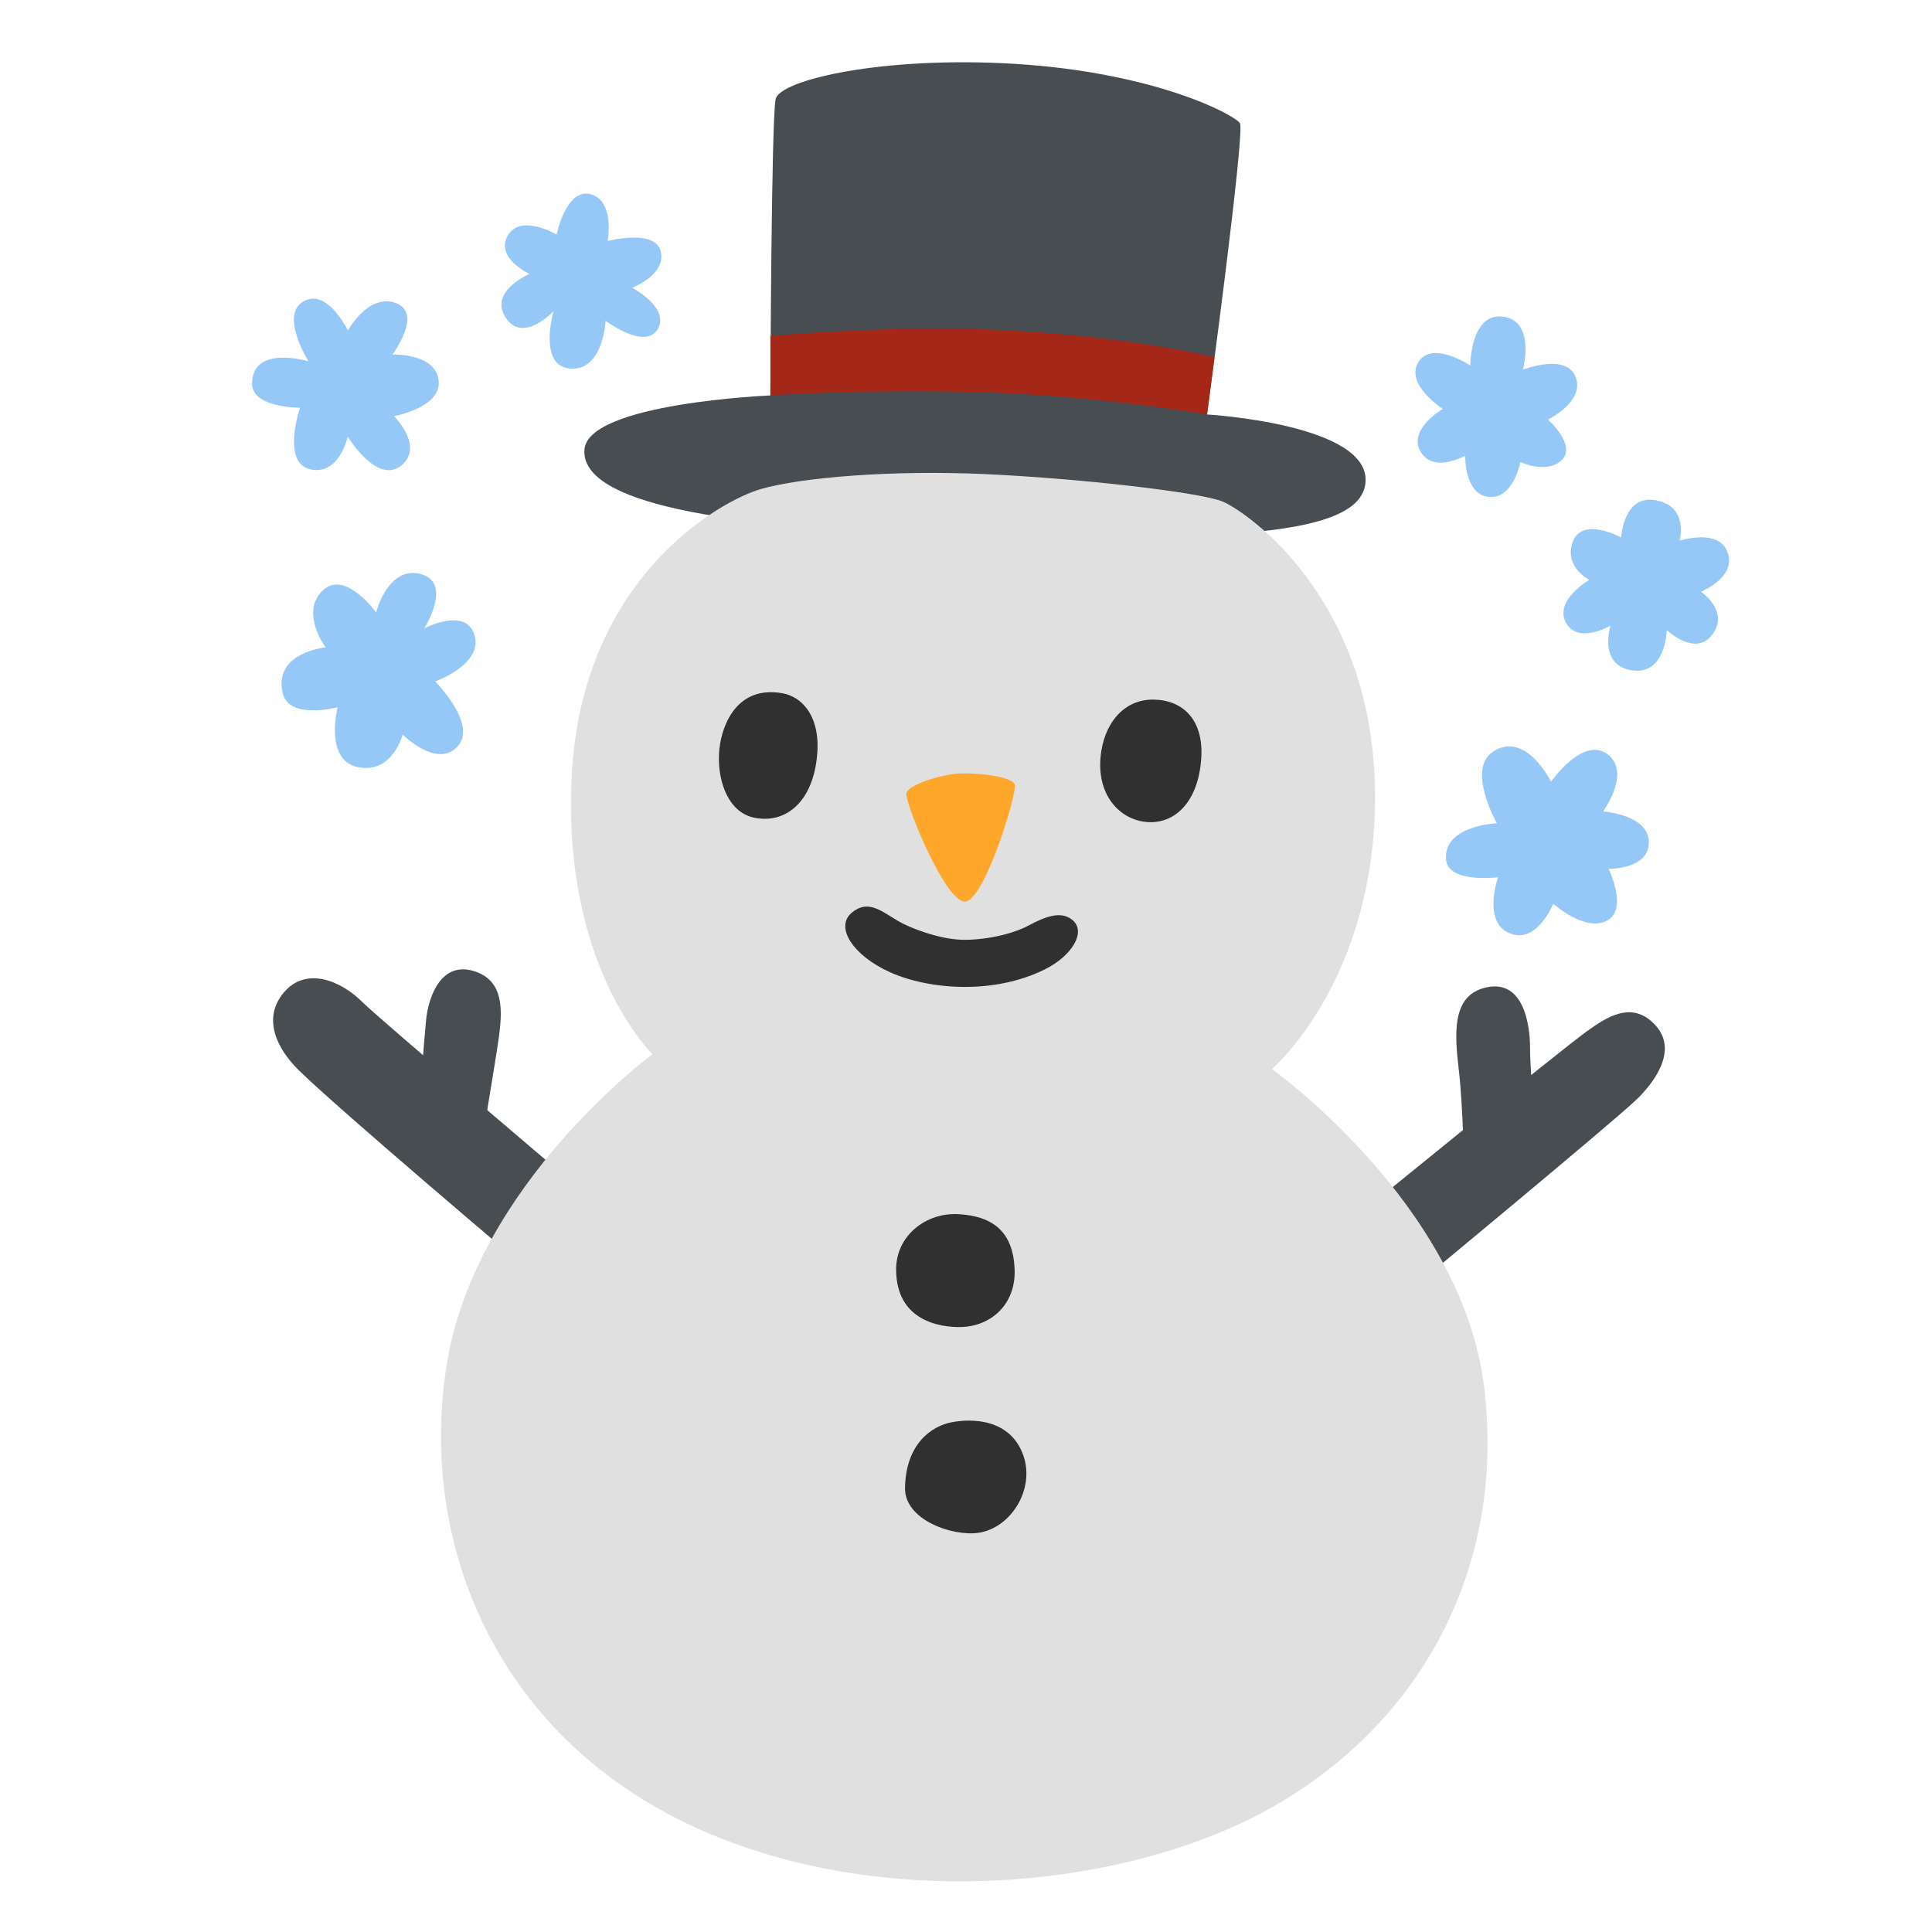 <?xml version="1.0" encoding="utf-8"?>
<!-- Generator: Adobe Illustrator 25.2.3, SVG Export Plug-In . SVG Version: 6.00 Build 0)  -->
<svg version="1.1" id="Layer_2" xmlns="http://www.w3.org/2000/svg" xmlns:xlink="http://www.w3.org/1999/xlink" x="0px" y="0px"
	 viewBox="0 0 128 128" style="enable-background:new 0 0 128 128;" xml:space="preserve">
<path style="fill:#474D50;" d="M90.39,80.18c0,0,12.95-10.56,14.71-11.83c1.3-0.93,3.02-2.13,4.58-0.42
	c1.51,1.65-0.07,3.78-1.27,4.93c-1.62,1.55-15.06,12.67-15.06,12.67L90.39,80.18z"/>
<path style="fill:#474D50;" d="M98.27,65.47c-2.08,0.6-1.9,3.03-1.62,5.42c0.28,2.39,0.35,6.48,0.35,6.48l4.58-4.79
	c0,0-0.21-1.69-0.21-3.17S100.95,64.7,98.27,65.47z"/>
<path style="fill:#474D50;" d="M37.1,77.65c0,0-12.04-10.21-13.09-11.26c-1.41-1.41-3.73-2.39-5.21-0.63
	c-1.47,1.75-0.39,3.76,0.92,5.07c2.46,2.46,15.2,13.23,15.2,13.23L37.1,77.65z"/>
<path style="fill:#474D50;" d="M27.81,72.65c0,0,0.28-3.59,0.42-5.07c0.14-1.48,0.99-4.08,3.38-3.17c2.01,0.77,1.62,3.1,1.34,5
	c-0.2,1.32-0.99,6.05-0.99,6.05L27.81,72.65z"/>
<path style="fill:#474D50;" d="M67.23,4.23C58.49,3.7,51.68,5.29,51.39,6.56s-0.35,19.64-0.35,19.64s-12.1,0.5-12.32,3.59
	c-0.21,3.03,6.55,5.14,24.64,5.63s26.67,0.06,27.1-3.38c0.49-3.94-10.49-4.58-10.49-4.58s2.53-18.72,2.18-19.29
	S76.52,4.8,67.23,4.23z"/>
<path style="fill:#A42718;" d="M65.54,21.83c-6.75-0.27-14.5,0.42-14.5,0.42v3.94c0,0,6.19-0.42,13.87-0.21s15.06,1.48,15.06,1.48
	l0.49-3.8C80.46,23.66,74.48,22.18,65.54,21.83z"/>
<path style="fill:#E0E0E0;" d="M43.23,69.84c0,0-6.03-5.79-5.35-18.51c0.7-13.09,9.85-18.16,12.53-18.93
	c2.67-0.77,8.66-1.27,14.85-0.99c6.19,0.28,14.29,1.2,15.77,1.83s10,6.34,10.07,19.38c0.07,12.3-6.83,18.21-6.83,18.21
	s12.55,8.92,14.05,21.02c1.5,12.11-4.31,22.54-14.36,28.06c-11.45,6.29-31.63,7.13-44.02-2.53c-8.85-6.91-11.92-17.55-10.32-27.12
	C31.59,78.41,43.23,69.84,43.23,69.84z"/>
<path style="fill:#303030;" d="M51.84,45.93c-2.91-0.52-3.99,1.92-4.18,3.71c-0.19,1.78,0.44,4.21,2.39,4.55
	c2.11,0.38,3.8-1.17,4.08-4.09C54.39,47.55,53.2,46.17,51.84,45.93z"/>
<path style="fill:#303030;" d="M72.91,50.2c-0.22,2.64,1.43,4.22,3.24,4.27c1.88,0.05,3.29-1.57,3.44-4.31
	c0.14-2.53-1.27-3.8-3.2-3.81C74.41,46.34,73.1,47.99,72.91,50.2z"/>
<path style="fill:#303030;" d="M56.43,60.47c-1.13,0.95,0.07,2.83,2.53,3.94c2.57,1.16,6.9,1.51,10.31-0.21
	c1.76-0.89,2.71-2.46,1.79-3.24c-0.77-0.65-1.83-0.22-2.9,0.35c-1.11,0.6-2.99,1-4.49,0.95c-1.5-0.05-3.45-0.81-4.15-1.23
	C58.4,60.37,57.51,59.56,56.43,60.47z"/>
<path style="fill:#FFA72B;" d="M60.05,52.54c-0.14,0.56,2.6,7.33,3.91,7.19c1.3-0.14,3.45-7.23,3.27-7.75
	c-0.18-0.53-2.32-0.77-3.55-0.74S60.19,51.98,60.05,52.54z"/>
<path style="fill:#303030;" d="M59.37,84.1c0,3.45,2.97,3.85,4.3,3.82c1.96-0.05,3.66-1.48,3.55-3.87s-1.38-3.49-3.76-3.61
	C61.33,80.34,59.37,81.87,59.37,84.1z"/>
<path style="fill:#303030;" d="M59.96,98.58c-0.04,2.12,3.16,3.23,4.88,2.97c2.12-0.32,3.73-2.85,2.97-5.09
	c-0.85-2.49-3.45-2.49-4.77-2.23C61.71,94.49,60.01,95.66,59.96,98.58z"/>
<path style="fill:#95C7F7;" d="M28.11,41.63c0,0,1.92-3.03-0.24-3.6c-2.16-0.57-2.95,2.54-2.95,2.54s-2.1-2.9-3.57-1.42
	c-1.48,1.48,0.23,3.74,0.23,3.74s-3.52,0.34-2.84,3.06c0.44,1.76,3.63,0.91,3.63,0.91s-0.91,3.52,1.36,3.97
	c2.27,0.45,2.95-2.16,2.95-2.16s2.27,2.27,3.63,0.79c1.36-1.48-1.48-4.31-1.48-4.31s3.18-1.13,2.61-3.06
	C30.88,40.17,28.11,41.63,28.11,41.63z"/>
<path style="fill:#95C7F7;" d="M19.88,27.01c0,0-3.18,0.02-3.18-1.59c0-2.61,3.74-1.48,3.74-1.48s-1.93-3.06-0.34-3.97
	c1.59-0.91,2.95,1.93,2.95,1.93s1.36-2.5,3.18-1.82S26,23.49,26,23.49s2.84-0.11,3.06,1.7s-2.95,2.38-2.95,2.38s2.04,2.04,0.45,3.29
	s-3.52-1.93-3.52-1.93s-0.57,2.61-2.5,2.16C18.63,30.64,19.88,27.01,19.88,27.01z"/>
<path style="fill:#95C7F7;" d="M35.08,18.15c0,0-2.29-1.06-1.44-2.54c0.84-1.48,3.24-0.07,3.24-0.07s0.63-3.1,2.25-2.67
	s1.13,3.1,1.13,3.1s3.17-0.84,3.52,0.7c0.35,1.55-1.9,2.39-1.9,2.39s2.53,1.34,1.69,2.75c-0.84,1.41-3.45-0.56-3.45-0.56
	s-0.14,3.31-2.32,3.17c-2.18-0.14-1.13-3.8-1.13-3.8s-2.04,2.18-3.17,0.42C32.37,19.28,35.08,18.15,35.08,18.15z"/>
<path style="fill:#95C7F7;" d="M97.41,24.22c0,0,0-3.39,2.05-3.25c2.33,0.16,1.44,3.52,1.44,3.52s2.86-1.13,3.49,0.49
	s-1.83,2.82-1.83,2.82s1.9,1.69,0.92,2.67s-2.75,0.14-2.75,0.14s-0.48,2.56-2.18,2.3c-1.53-0.23-1.48-2.72-1.48-2.72
	s-2.11,1.2-2.96-0.28c-0.84-1.48,1.48-2.82,1.48-2.82s-2.53-1.62-1.62-3.1C94.88,22.52,97.41,24.22,97.41,24.22z"/>
<path style="fill:#95C7F7;" d="M107.41,35.61c0,0,0.14-2.89,2.32-2.46c2.18,0.42,1.55,2.67,1.55,2.67s2.82-0.92,3.24,0.99
	c0.34,1.53-1.83,2.39-1.83,2.39s1.9,1.27,0.77,2.82c-1.13,1.55-3.03-0.28-3.03-0.28s-0.07,3.03-2.32,2.67
	c-2.25-0.35-1.41-2.96-1.41-2.96s-2.18,1.27-2.96-0.21c-0.77-1.48,1.55-2.82,1.55-2.82s-1.76-0.92-1.06-2.6
	C104.9,34.24,107.41,35.61,107.41,35.61z"/>
<path style="fill:#95C7F7;" d="M99.17,54.54c0,0-2.01-3.54-0.28-4.72c2.18-1.48,3.87,1.97,3.87,1.97s2.11-3.03,3.73-1.83
	c1.62,1.2-0.28,3.8-0.28,3.8s3.03,0.21,3.03,2.04s-2.67,1.76-2.67,1.76s1.21,2.46,0.07,3.32c-1.41,1.06-3.73-1-3.73-1
	s-0.99,2.42-2.6,2.04c-2.22-0.52-1.06-3.8-1.06-3.8s-3.35,0.43-3.45-1.2C95.65,54.69,99.17,54.54,99.17,54.54z"/>
</svg>
